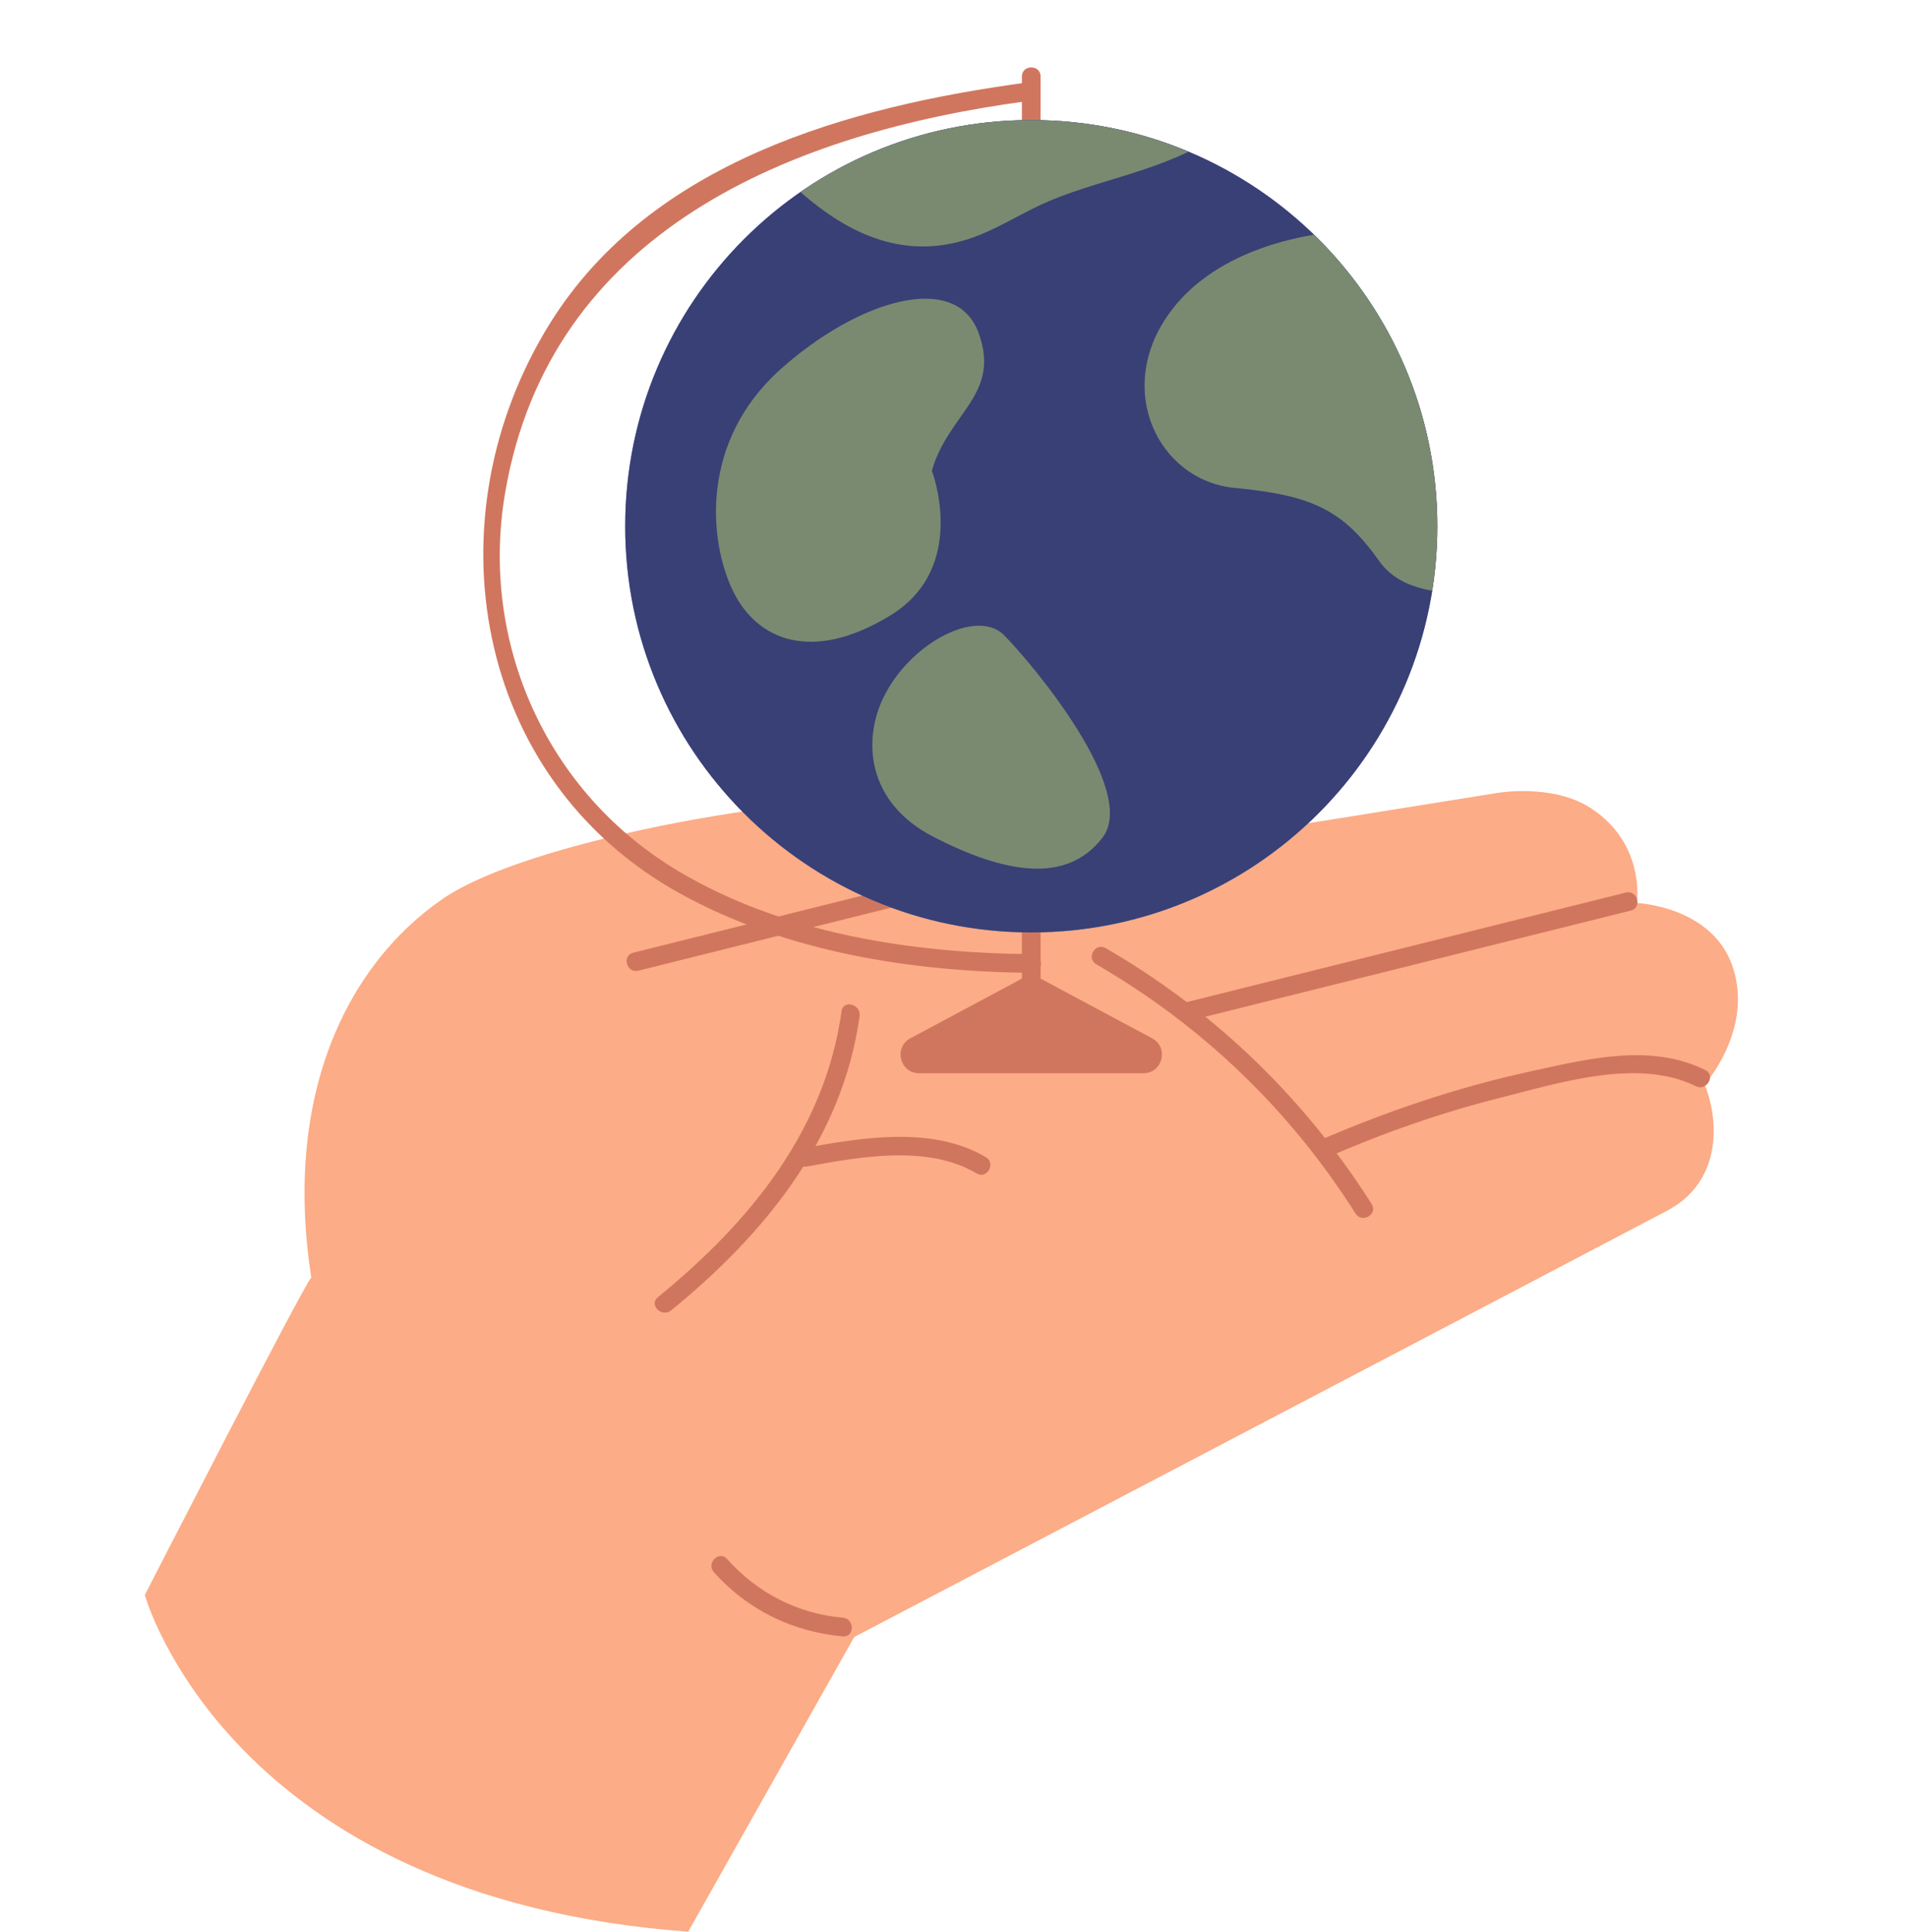 <svg width="79" height="80" viewBox="0 0 79 80" fill="none" xmlns="http://www.w3.org/2000/svg">
<path d="M28.51 80L35.386 67.796C35.386 67.796 66.879 51.295 69.071 50.135C71.264 48.975 71.264 46.527 70.618 44.914C70.618 44.914 72.617 42.679 71.801 40.104C70.985 37.525 67.807 37.397 67.807 37.397C67.807 37.397 68.189 34.953 65.896 33.464C64.307 32.432 62.006 32.842 62.006 32.842L39.771 36.407C39.771 36.407 39.964 34.152 37.903 33.313C35.842 32.474 22.307 34.473 18.309 37.246C14.314 40.019 11.735 45.432 12.895 52.907C12.574 53.228 6 66.055 6 66.055C6 66.055 9.457 78.6 28.514 80H28.51Z" fill="#FCAC86"/>
<path d="M33.432 48.31C35.594 47.911 38.436 47.389 40.455 48.596C40.884 48.851 41.271 48.182 40.845 47.927C38.622 46.6 35.621 47.123 33.227 47.563C32.74 47.652 32.945 48.399 33.432 48.31Z" fill="#D1765E"/>
<path d="M26.441 40.2C30.807 39.11 35.177 38.023 39.543 36.933C40.026 36.813 39.821 36.067 39.338 36.187C34.972 37.277 30.602 38.364 26.236 39.454C25.753 39.574 25.958 40.32 26.441 40.2Z" fill="#D1765E"/>
<path d="M54.957 47.942C57.3 46.921 59.709 46.075 62.188 45.452C64.628 44.837 67.88 43.805 70.254 44.984C70.699 45.204 71.09 44.539 70.645 44.315C68.364 43.182 65.726 43.863 63.356 44.381C60.328 45.042 57.404 46.036 54.566 47.269C54.11 47.467 54.504 48.136 54.957 47.938V47.942Z" fill="#D1765E"/>
<path d="M49.419 42.234C55.467 40.726 61.511 39.218 67.559 37.71C68.042 37.59 67.838 36.844 67.354 36.964L49.214 41.488C48.73 41.608 48.935 42.354 49.419 42.234Z" fill="#D1765E"/>
<path d="M45.413 39.934C49.806 42.478 53.441 45.97 56.156 50.259C56.422 50.676 57.091 50.29 56.825 49.868C54.044 45.471 50.305 41.871 45.803 39.265C45.37 39.013 44.984 39.682 45.413 39.934Z" fill="#D1765E"/>
<path d="M27.802 54.269C31.677 51.109 34.902 47.169 35.61 42.08C35.679 41.593 34.933 41.384 34.863 41.875C34.171 46.844 31.031 50.641 27.253 53.723C26.866 54.037 27.416 54.582 27.798 54.269H27.802Z" fill="#D1765E"/>
<path d="M29.57 65.108C30.965 66.67 32.833 67.583 34.918 67.769C35.413 67.811 35.409 67.038 34.918 66.995C33.034 66.829 31.372 65.966 30.119 64.563C29.786 64.192 29.241 64.741 29.573 65.108H29.57Z" fill="#D1765E"/>
<path d="M42.543 3.418C35.188 4.404 26.971 6.685 22.794 13.375C17.767 21.426 19.585 32.258 28.17 37.003C32.582 39.439 37.772 40.243 42.748 40.29C43.247 40.294 43.247 39.52 42.748 39.516C37.76 39.47 32.454 38.669 28.1 36.075C22.655 32.834 19.863 26.62 20.927 20.401C22.779 9.57 32.756 5.502 42.539 4.191C43.027 4.125 43.031 3.352 42.539 3.418H42.543Z" fill="#D1765E"/>
<path d="M42.334 37.111V40.719C42.334 41.218 43.108 41.218 43.108 40.719V37.111C43.108 36.612 42.334 36.612 42.334 37.111Z" fill="#D1765E"/>
<path d="M42.334 3.166V6.774C42.334 7.273 43.108 7.273 43.108 6.774V3.166C43.108 2.667 42.334 2.667 42.334 3.166Z" fill="#D1765E"/>
<path d="M42.721 40.321L37.713 43C37.01 43.379 37.276 44.447 38.077 44.447H47.365C48.166 44.447 48.433 43.379 47.729 43L42.721 40.321Z" fill="#D1765E"/>
<path d="M42.721 38.615C52.012 38.615 59.543 31.084 59.543 21.794C59.543 12.503 52.012 4.972 42.721 4.972C33.431 4.972 25.9 12.503 25.9 21.794C25.9 31.084 33.431 38.615 42.721 38.615Z" fill="#8285CC"/>
<path d="M42.721 38.615C52.012 38.615 59.543 31.084 59.543 21.794C59.543 12.503 52.012 4.972 42.721 4.972C33.431 4.972 25.9 12.503 25.9 21.794C25.9 31.084 33.431 38.615 42.721 38.615Z" fill="#394075"/>
<path d="M42.721 4.972C39.168 4.972 35.873 6.074 33.158 7.954C35.069 9.62 37.543 10.966 40.606 9.721C41.596 9.319 42.478 8.743 43.46 8.329C44.736 7.787 46.097 7.455 47.412 7.01C48.035 6.801 48.653 6.565 49.237 6.283C47.234 5.44 45.03 4.972 42.721 4.972Z" fill="#798A71"/>
<path d="M38.603 19.493C38.603 19.493 40.146 23.495 36.886 25.486C33.63 27.478 31.341 26.515 30.351 24.446C29.361 22.381 28.997 18.278 32.334 15.293C35.521 12.443 39.577 11.198 40.532 13.769C41.488 16.341 39.295 17.087 38.603 19.493Z" fill="#798A71"/>
<path d="M36.584 28.913C35.764 30.63 35.861 33.224 38.703 34.675C41.542 36.125 44.148 36.662 45.668 34.698C47.184 32.733 42.714 27.432 41.592 26.302C40.467 25.173 37.671 26.639 36.588 28.909L36.584 28.913Z" fill="#798A71"/>
<path d="M59.543 21.794C59.543 22.702 59.469 23.596 59.33 24.462C58.479 24.323 57.66 23.974 57.138 23.24C55.633 21.113 54.346 20.51 51.163 20.208C47.984 19.91 46.136 16.128 48.456 12.95C50.072 10.73 52.884 9.976 54.434 9.721C57.586 12.776 59.543 17.056 59.543 21.794Z" fill="#798A71"/>
</svg>
